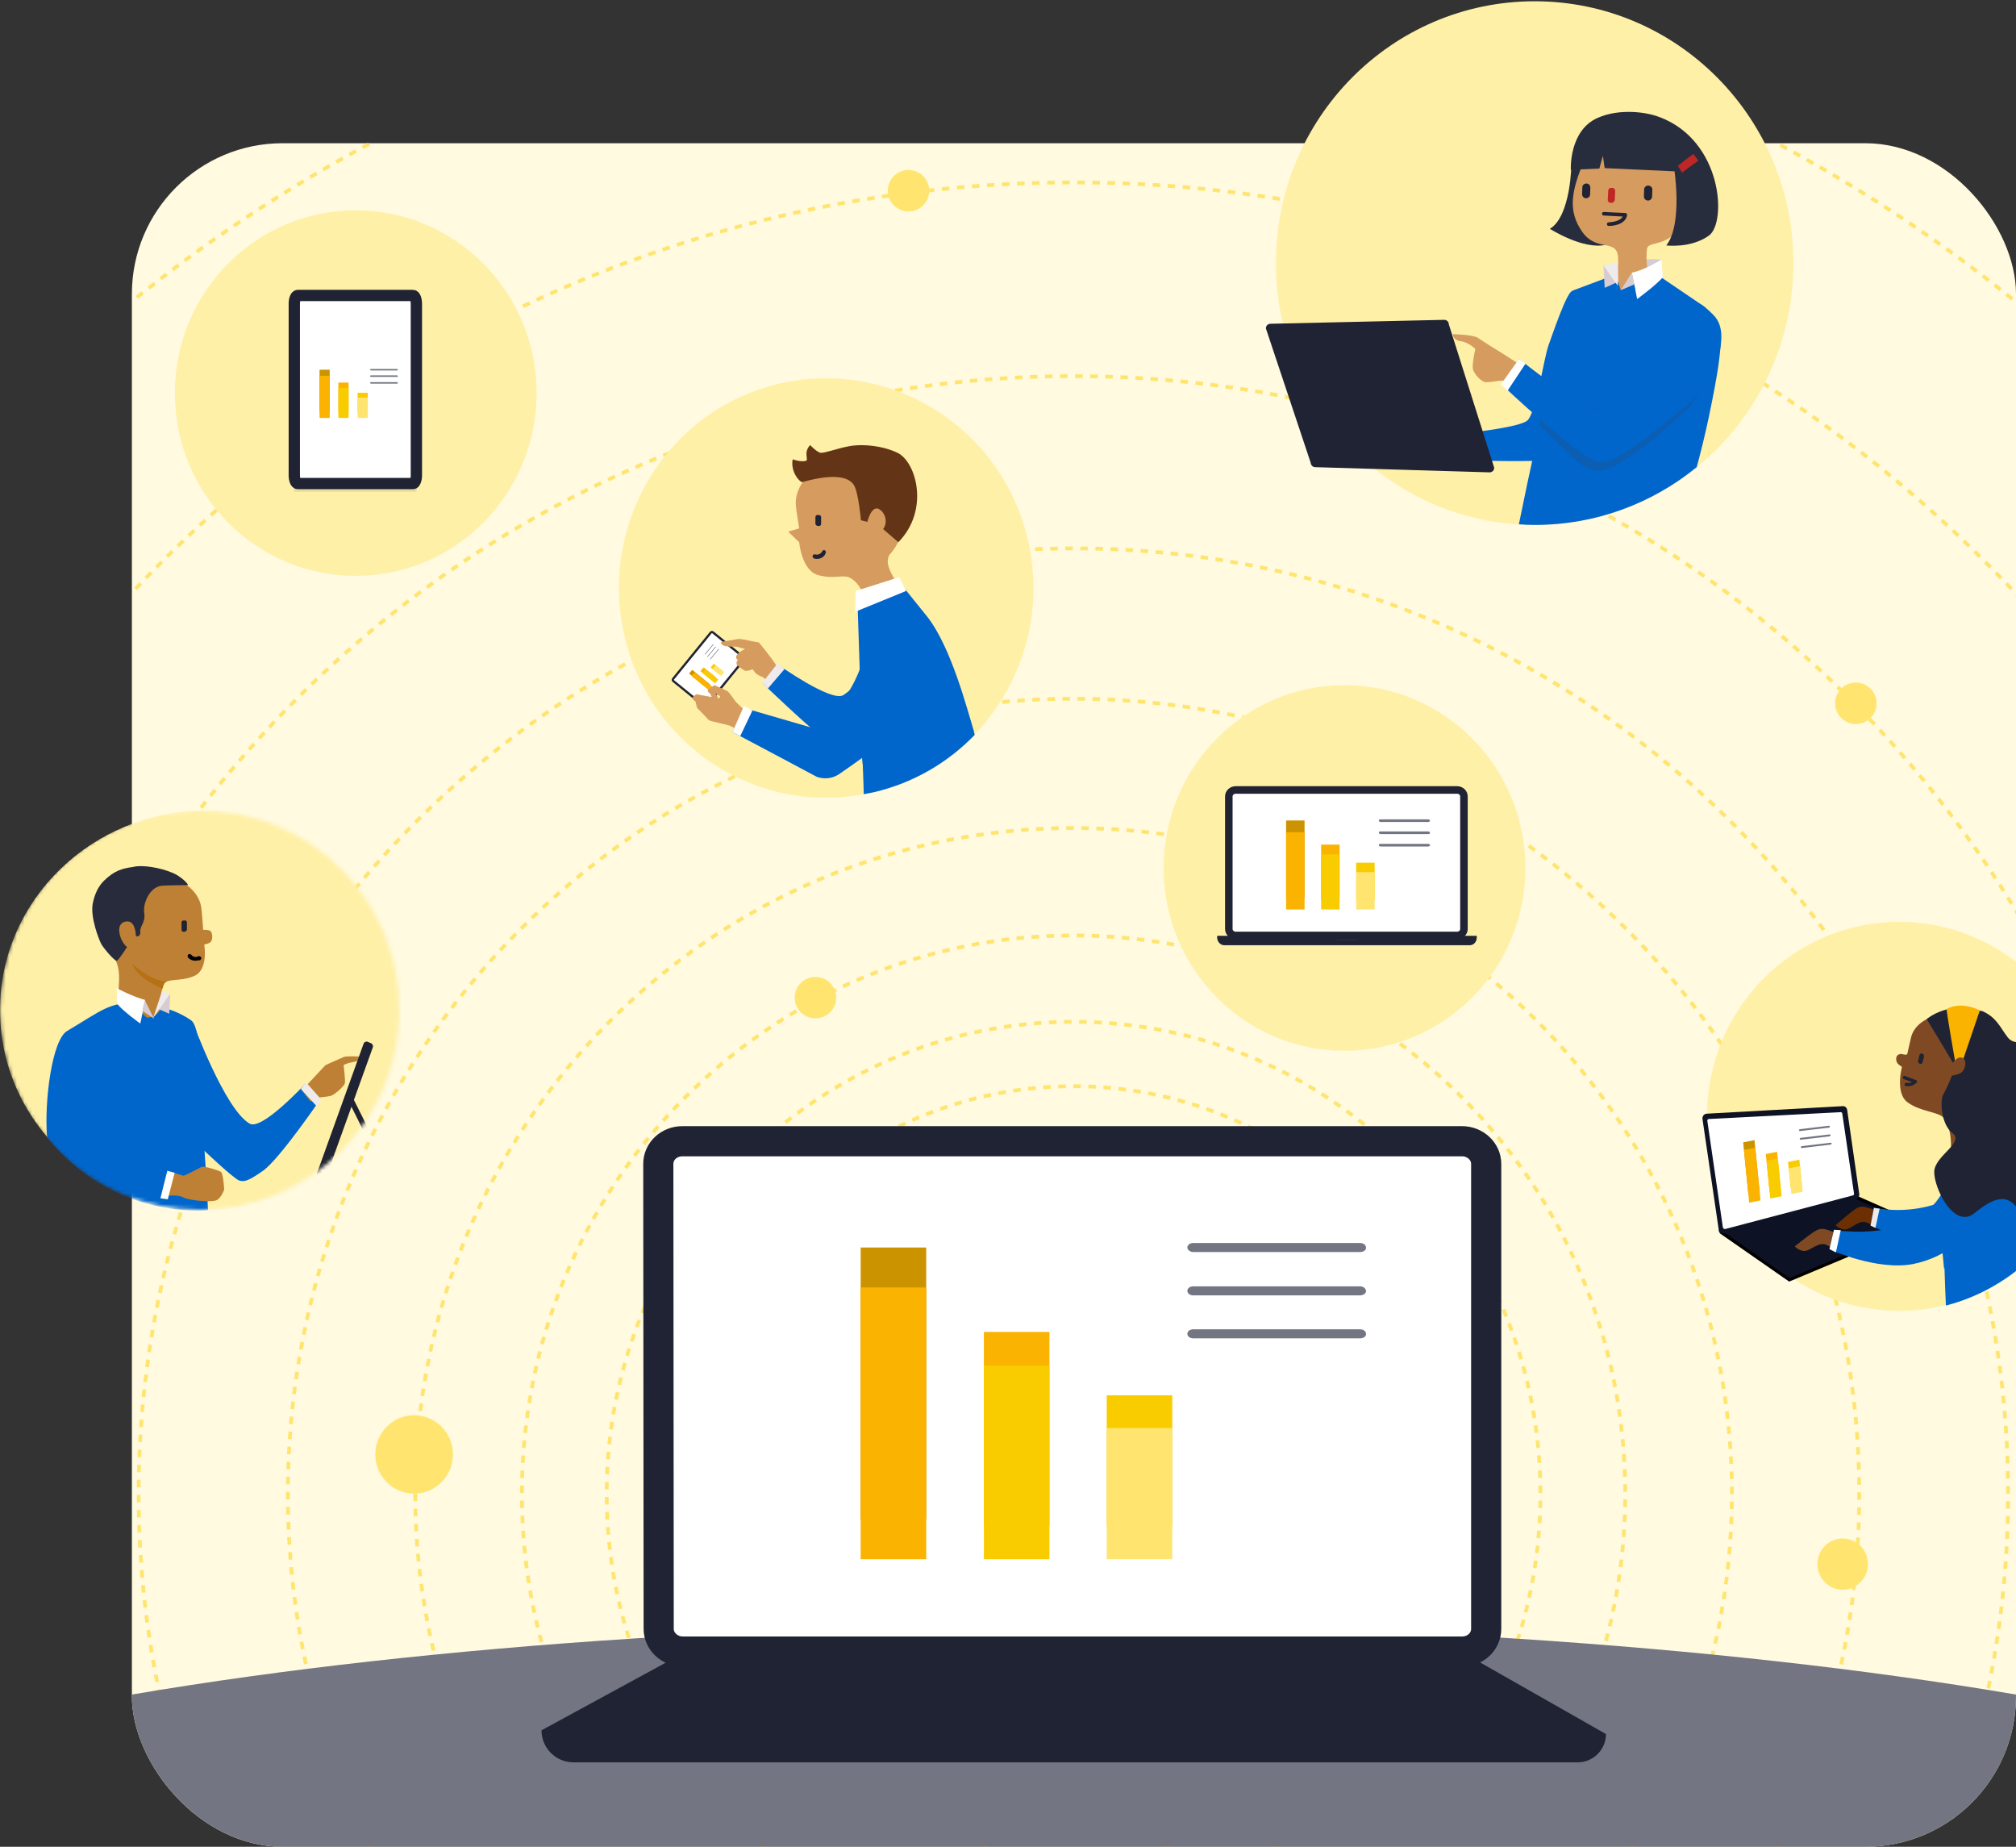 <svg width="535" height="490" viewBox="0 0 535 490" fill="none" xmlns="http://www.w3.org/2000/svg">
<rect x="0" y="0" width="535" height="490" fill="#333333" stroke="none"/>
<g clip-path="url(#clip0_389_1282)">
<path d="M14.4 29.4H555.5C564.3 29.4 571.5 36.6 571.5 45.4V475.7C571.5 484.5 564.3 491.7 555.5 491.7H14.4C5.6 491.7 -1.6 484.5 -1.6 475.7V45.4C-1.6 36.6 5.6 29.4 14.4 29.4Z" fill="#FFFAE0"/>
<path d="M284.9 544.6C365.8 544.6 431.3 478.3 431.3 396.4C431.3 314.5 365.7 248.2 284.9 248.2C204.1 248.2 138.5 314.5 138.5 396.4C138.5 478.3 204 544.6 284.9 544.6Z" stroke="#FFE570" stroke-dasharray="2 2"/>
<path d="M284.9 521.7C353.3 521.7 408.8 465.6 408.8 396.4C408.8 327.2 353.3 271.1 284.9 271.1C216.5 271.1 161 327.2 161 396.4C161 465.6 216.5 521.7 284.9 521.7Z" stroke="#FFE570" stroke-dasharray="2 2"/>
<path d="M284.9 504.6C344 504.6 391.8 456.2 391.8 396.4C391.8 336.6 343.9 288.2 284.9 288.2C225.9 288.2 178 336.6 178 396.4C178 456.2 225.8 504.6 284.9 504.6Z" stroke="#FFE570" stroke-dasharray="2 2"/>
<path d="M284.9 493.2C337.7 493.2 380.5 449.9 380.5 396.4C380.5 342.9 337.7 299.6 284.9 299.6C232.1 299.6 189.3 342.9 189.3 396.4C189.3 449.9 232 493.2 284.9 493.2Z" stroke="#FFE570" stroke-dasharray="2 2"/>
<path d="M284.9 573.1C381.4 573.1 459.6 494 459.6 396.4C459.6 298.8 381.4 219.7 284.9 219.7C188.4 219.7 110.2 298.8 110.2 396.4C110.2 494 188.4 573.1 284.9 573.1Z" stroke="#FFE570" stroke-dasharray="2 2"/>
<path d="M284.9 607.4C400.1 607.4 493.4 513 493.4 396.4C493.4 279.9 400 185.4 284.9 185.4C169.8 185.4 76.4 279.8 76.4 396.4C76.4 512.9 169.7 607.4 284.9 607.4Z" stroke="#FFE570" stroke-dasharray="2 2"/>
<path d="M284.9 647.3C421.9 647.3 532.9 535 532.9 396.4C532.9 257.8 421.9 145.5 284.9 145.5C147.9 145.5 36.8 257.8 36.8 396.4C36.8 535 147.9 647.3 284.9 647.3Z" stroke="#FFE570" stroke-dasharray="2 2"/>
<path d="M284.9 693C446.8 693 578 560.2 578 396.4C578 232.6 446.8 99.8 284.8 99.8C122.8 99.8 -8.3 232.6 -8.3 396.4C-8.3 560.2 123 693 284.9 693Z" stroke="#FFE570" stroke-dasharray="2 2"/>
<path d="M284.9 744.4C474.9 744.4 628.8 588.6 628.8 396.4C628.8 204.2 474.8 48.4 284.9 48.4C94.9 48.4 -59 204.2 -59 396.4C-59 588.6 94.9 744.4 284.9 744.4Z" stroke="#FFE570" stroke-dasharray="2 2"/>
<path d="M284.9 801.5C506 801.5 685.3 620.1 685.3 396.4C685.3 172.7 506 -8.6 284.9 -8.6C63.8 -8.6 -115.5 172.8 -115.5 396.5C-115.5 620.2 63.7 801.5 284.9 801.5Z" stroke="#FFE570" stroke-dasharray="2 2"/>
<path fill-rule="evenodd" clip-rule="evenodd" d="M272.798 143.326C279.7 173.307 261.366 203.181 231.816 210.191C202.266 217.201 172.608 198.651 165.706 168.67C158.804 138.688 177.138 108.815 206.688 101.805C236.346 94.903 265.896 113.452 272.798 143.326Z" fill="#FFF0A8"/>
<path fill-rule="evenodd" clip-rule="evenodd" d="M258.67 194.985C258.562 194.553 258.454 194.23 258.454 194.014C256.837 188.837 252.523 171.797 246.052 163.601L240.228 156.375L227.61 161.228L229.228 210.73C230.09 210.514 231.061 210.407 231.924 210.191C242.493 207.71 251.552 202.318 258.67 194.985Z" fill="#0066CC"/>
<path fill-rule="evenodd" clip-rule="evenodd" d="M211.217 134.267C211.217 134.806 212.08 140.198 212.08 140.198L209.168 141.061L212.08 143.865C212.08 143.865 212.727 151.414 217.149 152.601C221.571 153.787 223.728 152.277 225.669 153.356C229.443 155.513 229.659 160.581 229.659 160.581L239.258 156.483C239.258 156.483 235.375 151.307 235.591 148.826C235.806 146.561 236.238 147.748 238.287 143.973C240.336 140.306 243.248 133.188 234.404 124.992C225.669 116.472 210.247 124.884 211.217 134.267Z" fill="#D69B5E"/>
<path fill-rule="evenodd" clip-rule="evenodd" d="M216.825 148.287C216.61 148.287 216.394 148.287 216.07 148.179C215.747 148.071 215.639 147.856 215.639 147.532C215.747 147.209 215.963 146.993 216.286 147.101C217.688 147.424 218.12 146.346 218.227 146.238C218.335 146.022 218.659 145.807 218.874 146.022C219.09 146.13 219.306 146.454 219.09 146.777C218.982 147.316 218.227 148.287 216.825 148.287Z" fill="#1F2333"/>
<path fill-rule="evenodd" clip-rule="evenodd" d="M179.51 181.504L187.383 186.896C187.707 187.112 188.138 187.22 188.246 187.112L197.089 175.141C197.197 175.033 196.981 174.602 196.658 174.386L189.54 168.454C189.216 168.239 188.785 168.131 188.677 168.239L179.187 180.749C178.971 180.965 179.079 181.288 179.51 181.504Z" fill="#272B3C"/>
<path fill-rule="evenodd" clip-rule="evenodd" d="M186.844 187.328C187.06 187.543 187.383 187.435 187.491 187.22L197.413 175.033C197.629 174.817 197.521 174.494 197.305 174.386L189.216 167.807C189.001 167.592 188.677 167.699 188.569 167.915L178.647 180.102C178.432 180.318 178.54 180.641 178.755 180.749L186.844 187.328Z" fill="white" stroke="#1F2333" stroke-width="0.593"/>
<path fill-rule="evenodd" clip-rule="evenodd" d="M189.324 171.043L187.167 173.631C187.167 173.631 187.06 173.739 187.06 173.631V173.523L189.217 170.935C189.217 170.935 189.324 170.827 189.324 171.043Z" fill="#737682"/>
<path fill-rule="evenodd" clip-rule="evenodd" d="M189.971 171.69L187.814 174.278C187.814 174.278 187.707 174.386 187.707 174.278V174.17L189.863 171.582C189.863 171.582 189.971 171.474 189.971 171.69C190.079 171.582 190.079 171.582 189.971 171.69Z" fill="#737682"/>
<path fill-rule="evenodd" clip-rule="evenodd" d="M190.726 172.337L188.569 174.925C188.569 174.925 188.461 175.033 188.461 174.925V174.817L190.618 172.229C190.618 172.229 190.726 172.121 190.726 172.229C190.834 172.121 190.834 172.229 190.726 172.337Z" fill="#737682"/>
<path fill-rule="evenodd" clip-rule="evenodd" d="M187.599 182.582L188.462 181.612L183.716 177.729L182.854 178.7L187.599 182.582Z" fill="#CC9300"/>
<path fill-rule="evenodd" clip-rule="evenodd" d="M188.246 183.229L189.109 182.259L184.363 178.376L183.5 179.347L188.246 183.229Z" fill="#F9B300"/>
<path fill-rule="evenodd" clip-rule="evenodd" d="M189.217 180.749L190.079 179.778L186.736 177.082L185.873 178.053L189.217 180.749Z" fill="#F9B300"/>
<path fill-rule="evenodd" clip-rule="evenodd" d="M189.756 181.288L190.619 180.318L187.275 177.621L186.412 178.592L189.756 181.288Z" fill="#F9CC00"/>
<path fill-rule="evenodd" clip-rule="evenodd" d="M190.834 178.916L191.697 177.945L189.432 176.112L188.569 177.082L190.834 178.916Z" fill="#F9CC00"/>
<path fill-rule="evenodd" clip-rule="evenodd" d="M191.373 179.347L192.236 178.376L189.971 176.543L189.109 177.514L191.373 179.347Z" fill="#FFE570"/>
<path fill-rule="evenodd" clip-rule="evenodd" d="M212.943 127.904C212.404 128.119 209.707 125.315 210.355 121.864C210.355 121.864 212.296 122.619 213.806 122.296C214.776 122.08 213.051 120.139 214.992 118.09C214.992 118.09 216.825 120.031 217.796 120.139C218.767 120.247 222.433 118.952 224.698 118.521C228.904 117.55 234.62 118.413 238.179 120.139C243.248 122.619 246.699 135.453 238.395 143.865L232.787 139.012L230.198 138.473L228.473 138.041C228.473 138.041 227.826 130.708 226.639 128.766C225.453 126.717 221.786 125.423 212.943 127.904Z" fill="#633516"/>
<path fill-rule="evenodd" clip-rule="evenodd" d="M239.797 155.513C239.581 154.973 238.611 153.14 238.611 153.14L227.071 156.807L226.963 162.307L240.444 156.807L239.797 155.513Z" fill="white"/>
<path fill-rule="evenodd" clip-rule="evenodd" d="M229.983 139.443C230.091 138.257 231.385 133.62 233.542 135.237C235.699 136.855 235.483 140.306 233.218 141.277C231.061 142.248 229.983 139.443 229.983 139.443Z" fill="#D69B5E"/>
<path fill-rule="evenodd" clip-rule="evenodd" d="M229.12 204.475C229.12 204.475 237.208 198.112 241.414 189.161C241.414 189.161 233.757 196.602 228.688 200.377L229.12 204.475Z" fill="#0066CC"/>
<path fill-rule="evenodd" clip-rule="evenodd" d="M217.149 139.551H217.365C217.688 139.551 217.904 139.336 217.904 138.904V137.179C217.904 136.855 217.58 136.639 217.257 136.639H216.933C216.61 136.639 216.394 136.855 216.394 137.286V139.012C216.502 139.336 216.717 139.551 217.149 139.551Z" fill="#1F2333"/>
<path fill-rule="evenodd" clip-rule="evenodd" d="M190.511 184.955C190.295 184.631 190.079 184.308 189.863 183.877C189.756 183.553 189.648 183.229 189.648 182.906L189.216 182.69C189.001 182.69 188.893 182.798 188.893 182.798L188.354 183.014C188.246 183.014 188.138 183.122 188.246 183.229C188.354 183.661 188.461 184.092 188.677 184.524C188.893 185.063 189.324 185.71 189.863 186.033L190.511 184.955Z" fill="#D69B5E"/>
<path fill-rule="evenodd" clip-rule="evenodd" d="M191.589 170.288C191.805 170.288 195.687 169.533 196.011 169.533C196.658 169.425 201.295 170.503 201.295 170.503C201.295 170.503 198.815 172.445 198.707 172.445C198.599 172.445 195.472 171.582 195.472 171.582C195.472 171.582 193.207 171.582 192.775 171.474C192.021 171.366 191.589 171.15 191.373 170.719C191.266 170.288 191.589 170.288 191.589 170.288Z" fill="#D69B5E"/>
<path fill-rule="evenodd" clip-rule="evenodd" d="M199.354 170.611C199.354 170.611 201.188 170.288 201.403 170.503C201.619 170.719 204.639 174.386 205.933 176.435C206.364 177.082 209.815 179.994 209.815 179.994L206.364 183.121L202.482 179.67C202.482 179.67 201.08 179.239 200.433 178.484C199.57 177.406 199.031 176.651 199.031 176.651C199.031 176.651 198.599 176.327 198.384 176.219L198.599 172.229L199.354 170.611Z" fill="#D69B5E"/>
<path fill-rule="evenodd" clip-rule="evenodd" d="M197.952 172.013C197.844 172.121 196.119 172.984 195.687 173.631C195.579 173.739 195.256 174.17 195.364 174.602C195.364 174.817 195.903 175.141 195.903 175.141L199.138 172.876L197.952 172.013Z" fill="#D69B5E"/>
<path fill-rule="evenodd" clip-rule="evenodd" d="M198.707 172.229C198.707 172.229 195.687 175.141 195.579 175.357C195.472 175.68 195.364 176.111 195.579 176.435C195.795 176.759 197.413 177.837 197.629 177.945C198.168 178.161 199.462 177.729 199.786 177.514C200.001 177.298 200.109 176.974 199.678 176.759C199.246 176.543 198.491 176.651 198.491 176.651L198.276 176.435H198.599L199.246 176.543L198.707 172.229Z" fill="#D69B5E"/>
<path fill-rule="evenodd" clip-rule="evenodd" d="M197.952 175.896V176.543L198.599 176.974L199.678 176.651L199.785 176.004L197.952 175.896Z" fill="#D69B5E"/>
<path fill-rule="evenodd" clip-rule="evenodd" d="M241.954 166.189C241.954 166.189 226.855 182.906 223.62 184.523C220.276 186.033 207.011 176.758 206.688 176.435C206.256 176.004 202.374 181.288 202.374 181.288C202.374 181.288 213.158 191.641 217.904 195.416C221.463 198.22 224.051 197.034 225.453 197.357C226.855 197.573 234.189 193.906 234.189 193.906L243.032 187.759L241.954 166.189Z" fill="#0066CC"/>
<path fill-rule="evenodd" clip-rule="evenodd" d="M190.834 185.279C190.619 185.279 184.795 184.2 184.795 184.2C184.795 184.2 183.932 184.739 183.824 184.955C183.716 185.279 183.824 185.386 184.04 185.71C184.256 185.926 184.579 186.141 184.579 186.141C184.579 186.141 184.903 187.867 185.118 187.975C185.334 188.083 187.922 190.887 188.138 191.102C188.354 191.318 192.991 192.289 193.53 192.504C194.825 192.936 196.334 194.23 196.334 194.23L197.521 188.406C197.521 188.406 195.04 186.033 195.04 185.926C194.932 185.818 193.53 183.661 192.991 183.337C192.344 183.014 189.971 181.935 189.648 181.827C189.432 181.827 188.246 182.798 187.922 183.014C187.599 183.229 188.138 184.092 188.785 184.092C189.432 184.092 189.864 183.984 189.864 183.984L191.158 184.739L190.834 185.279Z" fill="#D69B5E"/>
<path fill-rule="evenodd" clip-rule="evenodd" d="M228.688 176.004C228.688 176.004 225.884 186.573 216.07 193.259L197.521 187.867L194.393 194.23C194.393 194.23 214.129 204.691 216.717 206.093C216.717 206.093 219.953 207.495 223.08 205.122C223.943 204.475 240.12 193.798 244.003 187.004L248.748 177.513C248.748 177.513 243.032 163.817 240.659 163.17C234.836 161.552 228.688 176.004 228.688 176.004Z" fill="#0066CC"/>
<path fill-rule="evenodd" clip-rule="evenodd" d="M196.442 195.308L199.678 188.514L197.413 187.328L194.393 194.23L196.442 195.308Z" fill="white"/>
<path fill-rule="evenodd" clip-rule="evenodd" d="M203.776 182.69L208.198 177.514L206.364 176.004L202.266 181.18L203.776 182.69Z" fill="#EFEBED"/>
<path fill-rule="evenodd" clip-rule="evenodd" d="M555 296.2C555 324.7 532.2 347.8 504 347.8C475.8 347.8 453 324.7 453 296.2C453 267.7 475.8 244.6 504 244.6C532.2 244.6 555 267.7 555 296.2Z" fill="#FFF0A8"/>
<path fill-rule="evenodd" clip-rule="evenodd" d="M492.4 317.6L509.4 325.1L474.8 339.6L456.7 327L492.4 317.6Z" fill="#0E1225"/>
<path fill-rule="evenodd" clip-rule="evenodd" d="M457.7 327.1L474.9 339.1L508.3 325.1L492.4 318.1L457.7 327.1ZM474.8 340C474.7 340 474.6 340 474.6 339.9L456.5 327.3C456.4 327.2 456.3 327 456.3 326.8C456.3 326.6 456.5 326.5 456.6 326.5L492.3 317.2C492.4 317.2 492.5 317.2 492.6 317.2L509.6 324.7C509.8 324.8 509.8 324.9 509.8 325.1C509.8 325.3 509.7 325.4 509.5 325.5L474.9 340H474.8Z" fill="black"/>
<path fill-rule="evenodd" clip-rule="evenodd" d="M457.3 327.3L492.4 318.2C493 318.1 493.5 317.5 493.4 316.8L490.2 294.5C490.1 293.8 489.5 293.4 488.9 293.5L452.8 295.5C452.2 295.6 451.7 296.2 451.8 296.9L456.1 326.2C456 326.9 456.6 327.4 457.3 327.3Z" fill="#0E1225"/>
<path fill-rule="evenodd" clip-rule="evenodd" d="M453.1 297.5L457.2 325.6C457.2 325.9 457.5 326.1 457.8 326.1L491.6 317.2C491.9 317.2 492.1 316.9 492 316.6L488.9 295.5C488.9 295.2 488.6 295 488.3 295.1L453.5 296.9C453.2 296.9 453 297.2 453.1 297.5Z" fill="white"/>
<path fill-rule="evenodd" clip-rule="evenodd" d="M533.5 305.4C533.2 305.2 530.1 301 530.1 301C530.1 301 526.9 314.6 517.2 319C507.6 323.3 499 321.5 497.2 320.9C495.1 320.3 494 319.6 492.2 320.9C490.4 322.2 487.1 325.1 487.1 325.1C487.1 325.1 488.5 326.4 489.9 326.2C491.3 326 493.5 323.5 495.4 324.4C498.2 325.7 503.7 327.6 511.3 328.4C518.3 329.1 529.7 329.5 537.5 310.3V309.6L533.5 305.4Z" fill="#6C2F02"/>
<path fill-rule="evenodd" clip-rule="evenodd" d="M542.3 330.4C542 328.6 541.7 326.8 541.5 325.2C539.7 313.1 540.4 314.7 536.1 306.2C533.3 300.7 526.4 299.8 526.2 300.1C523.9 299.6 520.2 300.3 517.6 305C514.9 309.9 516 337.9 516.4 346.4C526.5 343.8 535.5 338.1 542.3 330.4Z" fill="#0066CC"/>
<path fill-rule="evenodd" clip-rule="evenodd" d="M529.9 313.3C529.9 313.3 527.5 325.8 522.5 330.9C518.9 334.6 515.9 336.6 515.9 336.6L515.3 330.2L529.9 313.3Z" fill="#0066CC"/>
<path fill-rule="evenodd" clip-rule="evenodd" d="M525 310.8C524.7 310.6 520.2 308.3 520.2 308.3C520.2 308.3 516.5 321.9 506.7 325.8C496.9 329.7 488.4 327.5 486.6 326.9C484.5 326.2 483.5 325.5 481.6 326.7C479.7 327.9 476.3 330.7 476.3 330.7C476.3 330.7 477.6 332.1 479.1 331.9C480.5 331.7 482.8 329.4 484.7 330.3C487.4 331.7 492.9 333.8 500.4 334.9C507.3 335.9 520.8 333.2 529.3 314.3L529.7 313.2L525 310.8Z" fill="#7F4A23"/>
<path fill-rule="evenodd" clip-rule="evenodd" d="M513.9 319.4C513.9 319.4 506.3 322.3 497.3 320.4L496.4 325.1C496.4 325.1 504.6 329.2 507.9 329.2C511.2 329.2 523.6 322.2 523.6 322.2L518.5 318.3C518.4 318.3 513.8 319.8 513.9 319.4Z" fill="#0066CC"/>
<path fill-rule="evenodd" clip-rule="evenodd" d="M517 312.9C517 312.9 516.3 315.8 513.6 319.1C509.8 323.7 501.9 328.2 486.7 326.4L485.5 331.5C485.5 331.5 498 337.2 507.6 335.4C517.2 333.5 522.9 327.3 526.1 322.2C529.3 317 531.6 309.3 531.6 309.3L520.1 307.7L517 312.9Z" fill="#0066CC"/>
<path fill-rule="evenodd" clip-rule="evenodd" d="M506 280.3C506 280.3 507.1 275.4 507.2 275C509.7 266.9 525.7 267.2 529.4 274.3C534.5 284.1 529.6 289.3 526.8 291.7C523.8 294.2 521.2 293 520.6 294.9C520.4 295.6 524.3 302.4 524.3 302.4L517.7 305.6C517.7 305.6 518.3 299.7 515.8 296.6C514.5 295 509.8 295 506.4 292.6C502.6 290.1 504.9 282.4 504.9 282.4C504.9 282.4 505.3 281.4 506 280.3Z" fill="#7F4A23"/>
<path fill-rule="evenodd" clip-rule="evenodd" d="M509.6 282.3L509.4 282.2C509.1 282.1 509 281.8 509 281.5L509.4 279.9C509.5 279.6 509.8 279.5 510 279.5L510.2 279.6C510.5 279.7 510.6 280 510.6 280.3L510.2 281.9C510.2 282.1 509.9 282.3 509.6 282.3Z" fill="#1F2333"/>
<path fill-rule="evenodd" clip-rule="evenodd" d="M507.2 279C506.7 279.8 505.7 280 504.9 279.7C504.1 279.5 503.1 279.9 503.2 281.1C503.3 282.2 503.8 282.5 505.6 283.6" fill="#7F4A23"/>
<path fill-rule="evenodd" clip-rule="evenodd" d="M506.4 288.2C506.2 288.2 506 288.2 505.8 288.2C505.6 288.2 505.4 287.9 505.4 287.7C505.4 287.5 505.7 287.3 505.9 287.3C506.6 287.4 507.1 287.3 507.4 287.1L505.2 286.3C505 286.2 504.9 286 505 285.7C505.1 285.5 505.3 285.4 505.6 285.5L508.5 286.6C508.6 286.6 508.7 286.7 508.7 286.9C508.7 287 508.7 287.1 508.7 287.3C508.5 287.2 507.9 288.2 506.4 288.2Z" fill="#1F2333"/>
<path fill-rule="evenodd" clip-rule="evenodd" d="M518.8 283C518.7 282.5 511.3 270.4 511.3 270.4C511.3 270.4 517.2 265.2 526.2 268.4L518.8 283Z" fill="#1F2333"/>
<path fill-rule="evenodd" clip-rule="evenodd" d="M518.9 282.9C518.9 282.9 517.5 287.2 515.7 290.4C514.8 292 515.1 298.3 518.1 300.6C521.5 303.2 513.4 306.6 513.3 310.9C513.2 315.2 518.6 326.4 524.1 321.8C529.7 317.2 532.6 317.3 535 320.1C537.4 322.9 544.6 325.8 549.6 322.5C554.6 319.2 556.9 308.7 550.4 303.6C543.9 298.5 544.7 295.7 545.8 293.5C546.9 291.3 549.8 283.3 543.8 279.2C537.8 275.1 534.8 278 532.7 275.1C530.6 272.3 529.8 269.9 525.9 268.2" fill="#1F2333"/>
<path fill-rule="evenodd" clip-rule="evenodd" d="M516.6 267.7C516.4 267.8 519.1 283.1 519.1 283.1C519.1 283.1 520.6 282.5 520.6 282.2C520.7 281.9 525.4 268.1 525.4 268.1C525.4 268.1 520.7 265.5 516.6 267.7Z" fill="#F9B300"/>
<path fill-rule="evenodd" clip-rule="evenodd" d="M517.7 282.8C517.8 282.6 519.7 279.4 521.2 281C521.9 281.7 521.6 283.9 520.3 284.7C519 285.4 517.7 285.4 517.7 285.4V282.8Z" fill="#7F4A23"/>
<path fill-rule="evenodd" clip-rule="evenodd" d="M488.5 326.4L487.2 332.3L485.5 331.4L486.7 326.3L488.5 326.4Z" fill="white"/>
<path fill-rule="evenodd" clip-rule="evenodd" d="M498.8 320.7L497.7 325.8L496.4 325.2L497.3 320.5L498.8 320.7Z" fill="#EFEBED"/>
<path d="M285 592.1C501.385 592.1 676.8 556.059 676.8 511.6C676.8 467.141 501.385 431.1 285 431.1C68.615 431.1 -106.8 467.141 -106.8 511.6C-106.8 556.059 68.615 592.1 285 592.1Z" fill="#737682"/>
<path fill-rule="evenodd" clip-rule="evenodd" d="M373.5 325.5C373.1 325.5 372.7 325.4 372.3 325.2C371 324.6 370.4 323 371 321.8C371.8 320.2 372.7 318.6 373.7 317.1C374.5 316 376.1 315.6 377.4 316.3C378.6 317.1 379 318.6 378.2 319.9C377.3 321.3 376.5 322.7 375.8 324.1C375.5 324.8 374.5 325.5 373.5 325.5Z" fill="#F9CC00"/>
<path fill-rule="evenodd" clip-rule="evenodd" d="M388.6 439.8H180.5C176.9 439.8 174.1 437 174.1 433.7V306.9C174.1 303.5 177 300.8 180.5 300.8H388.5C392.1 300.8 394.9 303.6 394.9 306.9V433.7C394.9 437 392 439.8 388.6 439.8Z" fill="#424657"/>
<path fill-rule="evenodd" clip-rule="evenodd" d="M385.7 431.3H183.4C182.2 431.3 181.3 430.4 181.3 429.3V311.6C181.3 310.5 182.2 309.6 183.4 309.6H385.7C386.9 309.6 387.8 310.5 387.8 311.6V429.2C387.8 430.4 386.9 431.3 385.7 431.3Z" fill="#F9CC00"/>
<path fill-rule="evenodd" clip-rule="evenodd" d="M297.3 438.3V439.1C297.3 441.1 294.4 442.9 290.7 442.9H279.4C275.8 442.9 272.8 441.3 272.8 439.1V438.3H297.3Z" fill="#292D3D"/>
<path fill-rule="evenodd" clip-rule="evenodd" d="M174.8 432.2C174.8 435.5 177.7 438.2 181.2 438.2H388C391.6 438.2 394.4 435.5 394.4 432.2V308.8C394.4 305.5 391.5 302.8 388 302.8H181.1C177.5 302.8 174.7 305.5 174.7 308.8L174.8 432.2Z" fill="white" stroke="#1F2333" stroke-width="8"/>
<path fill-rule="evenodd" clip-rule="evenodd" d="M360.9 332.2H316.7C315.8 332.2 315.1 331.6 315.1 331C315.1 330.3 315.8 329.8 316.7 329.8H360.9C361.8 329.8 362.5 330.3 362.5 331C362.6 331.7 361.8 332.2 360.9 332.2Z" fill="#737682"/>
<path fill-rule="evenodd" clip-rule="evenodd" d="M360.9 343.7H316.7C315.8 343.7 315.1 343.2 315.1 342.5C315.1 341.8 315.8 341.3 316.7 341.3H360.9C361.8 341.3 362.5 341.9 362.5 342.5C362.6 343.1 361.8 343.7 360.9 343.7Z" fill="#737682"/>
<path fill-rule="evenodd" clip-rule="evenodd" d="M360.9 355.1H316.7C315.8 355.1 315.1 354.6 315.1 353.9C315.1 353.2 315.8 352.7 316.7 352.7H360.9C361.8 352.7 362.5 353.2 362.5 353.9C362.6 354.6 361.8 355.1 360.9 355.1Z" fill="#737682"/>
<path fill-rule="evenodd" clip-rule="evenodd" d="M228.4 403.1H245.8V331H228.4V403.1Z" fill="#CC9300"/>
<path fill-rule="evenodd" clip-rule="evenodd" d="M228.4 413.7H245.8V341.6H228.4V413.7Z" fill="#F9B300"/>
<path fill-rule="evenodd" clip-rule="evenodd" d="M261.1 404.8H278.5V353.4H261.1V404.8Z" fill="#F9B300"/>
<path fill-rule="evenodd" clip-rule="evenodd" d="M261.1 413.7H278.5V362.3H261.1V413.7Z" fill="#F9CC00"/>
<path fill-rule="evenodd" clip-rule="evenodd" d="M293.7 405H311.1V370.2H293.7V405Z" fill="#F9CC00"/>
<path fill-rule="evenodd" clip-rule="evenodd" d="M293.7 413.7H311.1V378.9H293.7V413.7Z" fill="#FFE570"/>
<path d="M177.5 440.7H392.1L426.2 460.1C426.2 464.2 422.8 467.6 418.7 467.6H152.2C147.5 467.6 143.7 463.8 143.7 459.1L177.5 440.7Z" fill="#1F2333"/>
<path d="M216.4 270.2C219.438 270.2 221.9 267.738 221.9 264.7C221.9 261.662 219.438 259.2 216.4 259.2C213.362 259.2 210.9 261.662 210.9 264.7C210.9 267.738 213.362 270.2 216.4 270.2Z" fill="#FFE570"/>
<path d="M492.5 192.1C495.538 192.1 498 189.637 498 186.6C498 183.562 495.538 181.1 492.5 181.1C489.462 181.1 487 183.562 487 186.6C487 189.637 489.462 192.1 492.5 192.1Z" fill="#FFE570"/>
<path d="M241.1 56.1C244.138 56.1 246.6 53.637 246.6 50.6C246.6 47.562 244.138 45.1 241.1 45.1C238.062 45.1 235.6 47.562 235.6 50.6C235.6 53.637 238.062 56.1 241.1 56.1Z" fill="#FFE570"/>
<path d="M489 421.8C492.7 421.8 495.7 418.755 495.7 415C495.7 411.244 492.7 408.2 489 408.2C485.3 408.2 482.3 411.244 482.3 415C482.3 418.755 485.3 421.8 489 421.8Z" fill="#FFE570"/>
<path d="M109.9 396.3C115.589 396.3 120.2 391.644 120.2 385.9C120.2 380.156 115.589 375.5 109.9 375.5C104.211 375.5 99.6 380.156 99.6 385.9C99.6 391.644 104.211 396.3 109.9 396.3Z" fill="#FFE570"/>
<path d="M94.4 152.8C120.91 152.8 142.4 131.086 142.4 104.3C142.4 77.514 120.91 55.8 94.4 55.8C67.89 55.8 46.4 77.514 46.4 104.3C46.4 131.086 67.89 152.8 94.4 152.8Z" fill="#FFF0A8"/>
<path d="M356.8 278.8C383.31 278.8 404.8 257.086 404.8 230.3C404.8 203.514 383.31 181.8 356.8 181.8C330.29 181.8 308.8 203.514 308.8 230.3C308.8 257.086 330.29 278.8 356.8 278.8Z" fill="#FFF0A8"/>
<path fill-rule="evenodd" clip-rule="evenodd" d="M78.3 130.5C78.1 130.5 78 130.2 78 129.8V79C78 78.6 78.1 78.3 78.3 78.3H110.3C110.5 78.3 110.6 78.6 110.6 79V129.8C110.6 130.2 110.5 130.5 110.3 130.5H78.3Z" fill="#1F2333" fill-opacity="0.1"/>
<path fill-rule="evenodd" clip-rule="evenodd" d="M78.1 126.1C78.1 127.3 78.5 128.3 79 128.3H109.6C110.1 128.3 110.5 127.3 110.5 126.1V80.6C110.5 79.4 110.1 78.4 109.6 78.4H79C78.5 78.4 78.1 79.4 78.1 80.6V126.1Z" fill="white" stroke="#1F2333" stroke-width="3"/>
<path fill-rule="evenodd" clip-rule="evenodd" d="M105.3 98.3H98.5C98.4 98.3 98.2 98.2 98.2 98.1C98.2 98 98.3 97.9 98.5 97.9H105.3C105.4 97.9 105.6 98 105.6 98.1C105.6 98.2 105.5 98.3 105.3 98.3Z" fill="#737682"/>
<path fill-rule="evenodd" clip-rule="evenodd" d="M105.3 100H98.5C98.4 100 98.2 99.9 98.2 99.8C98.2 99.7 98.3 99.6 98.5 99.6H105.3C105.4 99.6 105.6 99.7 105.6 99.8C105.6 100 105.5 100 105.3 100Z" fill="#737682"/>
<path fill-rule="evenodd" clip-rule="evenodd" d="M105.3 101.8H98.5C98.4 101.8 98.2 101.7 98.2 101.6C98.2 101.5 98.3 101.4 98.5 101.4H105.3C105.4 101.4 105.6 101.5 105.6 101.6C105.6 101.7 105.5 101.8 105.3 101.8Z" fill="#737682"/>
<path fill-rule="evenodd" clip-rule="evenodd" d="M84.8 109.3H87.5V98.1H84.8V109.3Z" fill="#CC9300"/>
<path fill-rule="evenodd" clip-rule="evenodd" d="M84.8 110.9H87.5V99.7H84.8V110.9Z" fill="#F9B300"/>
<path fill-rule="evenodd" clip-rule="evenodd" d="M89.8 109.5H92.5V101.5H89.8V109.5Z" fill="#F9B300"/>
<path fill-rule="evenodd" clip-rule="evenodd" d="M89.8 110.9H92.5V102.9H89.8V110.9Z" fill="#F9CC00"/>
<path fill-rule="evenodd" clip-rule="evenodd" d="M94.9 109.6H97.6V104.2H94.9V109.6Z" fill="#F9CC00"/>
<path fill-rule="evenodd" clip-rule="evenodd" d="M94.9 110.9H97.6V105.5H94.9V110.9Z" fill="#FFE570"/>
<path fill-rule="evenodd" clip-rule="evenodd" d="M382.6 216.1C382.5 216.1 382.4 216.1 382.3 216C381.9 215.8 381.8 215.4 381.9 215C382.1 214.5 382.4 214.1 382.7 213.7C382.9 213.4 383.4 213.3 383.8 213.5C384.1 213.7 384.3 214.2 384 214.5C383.7 214.9 383.5 215.3 383.3 215.7C383.2 215.9 382.9 216.1 382.6 216.1Z" fill="#F9CC00"/>
<path fill-rule="evenodd" clip-rule="evenodd" d="M386.9 248.7H327.7C326.7 248.7 325.9 247.9 325.9 247V210.9C325.9 209.9 326.7 209.2 327.7 209.2H386.8C387.8 209.2 388.6 210 388.6 210.9V247C388.7 247.9 387.9 248.7 386.9 248.7Z" fill="#424657"/>
<path fill-rule="evenodd" clip-rule="evenodd" d="M386.1 246.3H328.6C328.3 246.3 328 246 328 245.7V212.2C328 211.9 328.3 211.6 328.6 211.6H386.1C386.4 211.6 386.7 211.9 386.7 212.2V245.7C386.7 246 386.4 246.3 386.1 246.3Z" fill="#F9CC00"/>
<path fill-rule="evenodd" clip-rule="evenodd" d="M391.9 248.3V248.7C391.9 249.9 391.1 250.8 390 250.8H324.9C323.9 250.8 323 249.9 323 248.7V248.3H391.9Z" fill="#1F2333"/>
<path fill-rule="evenodd" clip-rule="evenodd" d="M360.9 248.3V248.5C360.9 249.1 360.1 249.6 359 249.6H355.8C354.8 249.6 353.9 249.1 353.9 248.5V248.3H360.9Z" fill="#292D3D"/>
<path fill-rule="evenodd" clip-rule="evenodd" d="M326.4 249.9C326.1 249.9 325.9 249.7 325.9 249.4V210.1C325.9 209.8 326.1 209.6 326.4 209.6H387.9C388.2 209.6 388.4 209.8 388.4 210.1V249.4C388.4 249.7 388.2 249.9 387.9 249.9H326.4V249.9Z" fill="#1F2333" fill-opacity="0.1"/>
<path fill-rule="evenodd" clip-rule="evenodd" d="M326.1 246.5C326.1 247.4 326.9 248.2 327.9 248.2H386.7C387.7 248.2 388.5 247.4 388.5 246.5V211.3C388.5 210.4 387.7 209.6 386.7 209.6H327.9C326.9 209.6 326.1 210.4 326.1 211.3V246.5Z" fill="white" stroke="#1F2333" stroke-width="2"/>
<path fill-rule="evenodd" clip-rule="evenodd" d="M379 218.1H366.4C366.1 218.1 365.9 217.9 365.9 217.7C365.9 217.5 366.1 217.4 366.4 217.4H379C379.3 217.4 379.5 217.6 379.5 217.7C379.5 217.9 379.3 218.1 379 218.1Z" fill="#737682"/>
<path fill-rule="evenodd" clip-rule="evenodd" d="M379 221.3H366.4C366.1 221.3 365.9 221.1 365.9 220.9C365.9 220.7 366.1 220.6 366.4 220.6H379C379.3 220.6 379.5 220.8 379.5 220.9C379.5 221.2 379.3 221.3 379 221.3Z" fill="#737682"/>
<path fill-rule="evenodd" clip-rule="evenodd" d="M379 224.6H366.4C366.1 224.6 365.9 224.4 365.9 224.2C365.9 224 366.1 223.9 366.4 223.9H379C379.3 223.9 379.5 224.1 379.5 224.2C379.5 224.4 379.3 224.6 379 224.6Z" fill="#737682"/>
<path fill-rule="evenodd" clip-rule="evenodd" d="M341.3 238.3H346.2V217.7H341.3V238.3Z" fill="#CC9300"/>
<path fill-rule="evenodd" clip-rule="evenodd" d="M341.3 241.3H346.2V220.8H341.3V241.3Z" fill="#F9B300"/>
<path fill-rule="evenodd" clip-rule="evenodd" d="M350.6 238.7H355.5V224.1H350.6V238.7Z" fill="#F9B300"/>
<path fill-rule="evenodd" clip-rule="evenodd" d="M350.6 241.3H355.5V226.7H350.6V241.3Z" fill="#F9CC00"/>
<path fill-rule="evenodd" clip-rule="evenodd" d="M359.9 238.8H364.8V228.9H359.9V238.8Z" fill="#F9CC00"/>
<path fill-rule="evenodd" clip-rule="evenodd" d="M359.9 241.3H364.8V231.4H359.9V241.3Z" fill="#FFE570"/>
<path fill-rule="evenodd" clip-rule="evenodd" d="M485.3 299.2L477.7 300.1C477.5 300.1 477.4 300 477.4 299.9C477.4 299.8 477.5 299.6 477.7 299.6L485.3 298.7C485.5 298.7 485.6 298.8 485.6 298.9C485.6 299.1 485.5 299.2 485.3 299.2Z" fill="#737682"/>
<path fill-rule="evenodd" clip-rule="evenodd" d="M485.5 301.5L477.9 302.4C477.7 302.4 477.6 302.3 477.6 302.2C477.6 302.1 477.7 301.9 477.9 301.9L485.5 301C485.7 301 485.8 301.1 485.8 301.2C485.8 301.3 485.7 301.4 485.5 301.5Z" fill="#737682"/>
<path fill-rule="evenodd" clip-rule="evenodd" d="M485.8 303.7L478.2 304.6C478 304.6 477.9 304.5 477.9 304.4C477.9 304.3 478 304.1 478.2 304.1L485.8 303.2C486 303.2 486.1 303.3 486.1 303.4C486 303.5 485.9 303.7 485.8 303.7Z" fill="#737682"/>
<path fill-rule="evenodd" clip-rule="evenodd" d="M464 317.1L467 316.5L465.6 302.5L462.6 303.1L464 317.1Z" fill="#CC9300"/>
<path fill-rule="evenodd" clip-rule="evenodd" d="M464.2 319.1L467.2 318.5L465.8 304.5L462.8 305.1L464.2 319.1Z" fill="#F9B300"/>
<path fill-rule="evenodd" clip-rule="evenodd" d="M469.6 316.2L472.6 315.6L471.6 305.6L468.6 306.2L469.6 316.2Z" fill="#F9B300"/>
<path fill-rule="evenodd" clip-rule="evenodd" d="M469.8 318L472.8 317.4L471.8 307.4L468.8 308L469.8 318Z" fill="#F9CC00"/>
<path fill-rule="evenodd" clip-rule="evenodd" d="M475.2 315.1L478.2 314.5L477.5 307.7L474.5 308.3L475.2 315.1Z" fill="#F9CC00"/>
<path fill-rule="evenodd" clip-rule="evenodd" d="M475.4 316.8L478.4 316.2L477.7 309.4L474.7 310L475.4 316.8Z" fill="#FFE570"/>
</g>
<path fill-rule="evenodd" clip-rule="evenodd" d="M475.932 69.807C475.932 108.181 445.196 139.277 407.267 139.277C369.338 139.277 338.602 108.181 338.602 69.807C338.602 31.433 369.338 0.337 407.267 0.337C445.196 0.337 475.932 31.433 475.932 69.807Z" fill="#FFF0A8"/>
<path fill-rule="evenodd" clip-rule="evenodd" d="M440.891 68.87C440.891 68.87 436.259 68.319 429.883 69.752L431.518 72.288L434.352 72.178L438.657 71.075L440.51 70.083L440.891 68.87Z" fill="#D6CCD1"/>
<path fill-rule="evenodd" clip-rule="evenodd" d="M417.022 43.453C417.022 43.453 416.913 57.347 411.3 60.71C411.3 60.71 420.073 66.334 426.122 64.955L422.035 42.791L417.022 43.453Z" fill="#282D3E"/>
<path fill-rule="evenodd" clip-rule="evenodd" d="M425.633 77.085C427.376 75.045 429.774 73.005 429.393 68.153C429.011 63.301 423.671 66.885 419.911 61.537C416.15 56.189 416.75 51.006 420.565 42.24C424.379 33.473 430.047 30.882 433.371 31.378C436.75 31.874 443.834 33.363 445.96 43.343C448.085 53.322 448.139 58.008 446.123 60.434C441.709 65.672 437.349 63.963 437.077 66.003C436.804 68.043 436.804 73.281 438.766 74.825C440.728 76.368 442.526 77.03 442.526 77.03L425.633 77.085Z" fill="#D69B5E"/>
<path fill-rule="evenodd" clip-rule="evenodd" d="M437.349 53.212C436.695 53.212 436.205 52.66 436.259 52.054L436.314 50.289C436.314 49.683 436.858 49.187 437.403 49.242H437.458C438.057 49.242 438.548 49.793 438.493 50.344L438.439 52.109C438.439 52.715 437.948 53.212 437.349 53.212Z" fill="#1F2333"/>
<path fill-rule="evenodd" clip-rule="evenodd" d="M420.891 52.605C420.292 52.605 419.856 52.109 419.856 51.502L419.91 49.738C419.91 49.132 420.401 48.69 421 48.69C421.6 48.69 422.036 49.187 422.036 49.793L421.981 51.557C421.981 52.164 421.491 52.605 420.891 52.605Z" fill="#1F2333"/>
<path fill-rule="evenodd" clip-rule="evenodd" d="M427.648 53.818H427.43C426.995 53.818 426.613 53.432 426.668 52.936L426.777 50.62C426.777 50.179 427.158 49.793 427.648 49.848H427.866C428.302 49.848 428.684 50.234 428.629 50.73L428.52 53.046C428.466 53.487 428.084 53.873 427.648 53.818Z" fill="#BF2727"/>
<path fill-rule="evenodd" clip-rule="evenodd" d="M427.921 59.883C431.681 59.387 431.79 57.126 431.79 57.016C431.79 56.74 431.572 56.52 431.354 56.52L425.632 56.244C425.36 56.244 425.142 56.409 425.142 56.685C425.142 56.961 425.305 57.181 425.578 57.181L430.646 57.457C430.319 58.008 429.447 58.835 426.885 59.001C426.613 59.001 426.395 59.221 426.45 59.497C426.45 59.773 426.667 59.993 426.94 59.938C427.321 59.938 427.648 59.938 427.921 59.883Z" fill="#1F2333"/>
<path fill-rule="evenodd" clip-rule="evenodd" d="M443.943 45.438L425.85 44.611L425.36 41.358L424.433 44.721L416.858 45.052C416.858 45.052 416.313 34.631 423.997 31.268C429.992 28.621 437.349 29.834 440.292 31.047C443.234 32.26 447.758 39.814 448.629 45.713L443.943 45.438Z" fill="#282D3E"/>
<path fill-rule="evenodd" clip-rule="evenodd" d="M444.216 44.225C444.216 44.225 446.722 59.332 442.199 65.121C442.199 65.121 448.684 65.948 453.48 62.529C458.33 59.111 457.131 37.278 440.346 31.047" fill="#282D3E"/>
<path fill-rule="evenodd" clip-rule="evenodd" d="M417.24 77.25C417.24 77.25 423.017 80.393 421.872 91.861C420.782 102.502 416.586 118.326 414.297 121.744C413.752 122.571 382.744 122.847 376.259 120.476L375.769 116.176C375.769 116.176 403.071 114.191 405.469 111.434C407.812 108.677 409.611 95.335 410.973 91.53C411.954 88.829 415.878 77.195 417.24 77.25Z" fill="#0066CC"/>
<path fill-rule="evenodd" clip-rule="evenodd" d="M456.586 92.082C456.913 88.719 454.515 83.04 451.518 80.834L438.929 72.288L430.101 77.03L428.848 72.784L417.24 77.14C417.24 77.14 414.243 86.348 412.717 94.839C410.864 105.094 410.646 104.598 408.575 113.529C406.395 122.792 403.943 134.867 403.071 139.112C404.488 139.222 405.85 139.278 407.267 139.278C423.562 139.278 438.493 133.543 450.265 123.95C451.409 119.76 452.553 115.073 453.48 110.662C455.987 98.643 456.259 95.445 456.586 92.082Z" fill="#0066CC"/>
<path fill-rule="evenodd" clip-rule="evenodd" d="M429.338 69.697L425.523 70.469L425.85 76.368L429.502 74.769L429.338 69.697Z" fill="#D6CCD1"/>
<path fill-rule="evenodd" clip-rule="evenodd" d="M440.891 68.87C440.891 68.87 436.477 71.682 433.044 72.343L434.461 79.346C434.461 79.346 439.529 75.651 441.273 73.556L440.891 68.87Z" fill="white"/>
<path fill-rule="evenodd" clip-rule="evenodd" d="M433.044 72.344L430.101 77.03L433.698 75.486L433.044 72.344Z" fill="#D6CCD1"/>
<path fill-rule="evenodd" clip-rule="evenodd" d="M429.338 75.872V69.642L425.523 70.414L429.338 75.872Z" fill="#EFEBED"/>
<path fill-rule="evenodd" clip-rule="evenodd" d="M448.412 107.851C448.412 107.851 432.499 123.509 425.196 124.832C421.218 125.549 416.695 120.752 416.695 120.752L408.521 112.868L408.739 111.324L452.336 102.447C452.336 102.447 449.883 105.811 448.412 107.851Z" fill="#3A3D4C" fill-opacity="0.2"/>
<path fill-rule="evenodd" clip-rule="evenodd" d="M399.093 94.011C399.093 94.011 393.534 90.593 392.226 89.656C390.919 88.774 385.523 88.663 385.523 88.663C385.523 88.663 385.523 90.262 387.649 90.538C389.774 90.814 391.518 92.578 391.518 92.578C391.518 92.578 390.592 96.713 390.864 97.926C391.191 99.139 392.553 100.738 393.807 101.289C395.06 101.841 398.929 100.352 400.401 101.289C401.872 102.172 402.853 96.437 402.853 96.437L399.093 94.011Z" fill="#D69B5E"/>
<path fill-rule="evenodd" clip-rule="evenodd" d="M403.18 95.28C403.18 95.28 421.763 110.221 424.215 108.347C426.668 106.472 441.927 85.521 443.289 83.701C443.507 83.371 444.76 82.323 445.469 81.882L446.559 81.275C450.809 79.952 450.918 79.897 454.624 83.481C458.003 86.789 456.695 92.027 455.714 96.052C454.243 102.282 446.722 108.292 446.722 108.292C444.052 110.221 429.011 123.729 424.161 122.572C418.82 121.303 398.493 102.006 398.493 102.006L403.18 95.28Z" fill="#0066CC"/>
<path fill-rule="evenodd" clip-rule="evenodd" d="M404.869 96.438L400.074 103.66L398.275 102.006L403.126 95.225L404.869 96.438Z" fill="white"/>
<path fill-rule="evenodd" clip-rule="evenodd" d="M434.025 77.195L429.883 78.739L427.54 75.651L428.739 75.1L430.101 77.03L433.698 75.541L434.025 77.195Z" fill="#0066CC"/>
<path fill-rule="evenodd" clip-rule="evenodd" d="M349.011 123.95L395.333 125.328C395.987 125.328 396.532 124.777 396.532 124.115L384.488 86.072C384.488 85.41 383.943 84.859 383.289 84.859L337.131 85.906C336.477 85.906 335.932 86.458 335.932 87.119L347.812 122.737C347.867 123.398 348.357 123.95 349.011 123.95Z" fill="#1F2333"/>
<path fill-rule="evenodd" clip-rule="evenodd" d="M449.393 40.861C449.284 40.861 445.251 43.949 445.305 44.059C445.36 44.169 446.504 45.989 446.45 45.824C446.395 45.658 450.7 42.626 450.7 42.626L449.393 40.861Z" fill="#BF2727"/>
<mask id="mask0_389_1282" style="mask-type:alpha" maskUnits="userSpaceOnUse" x="0" y="215" width="106" height="106">
<path fill-rule="evenodd" clip-rule="evenodd" d="M0 268C0 297.342 23.763 321 53 321C82.237 321 106 297.209 106 268C106 238.658 82.237 215 53 215C23.763 215 0 238.658 0 268Z" fill="#FFF0A8"/>
</mask>
<g mask="url(#mask0_389_1282)">
<path fill-rule="evenodd" clip-rule="evenodd" d="M0 268C0 297.342 24.66 321 55 321C85.34 321 110 297.209 110 268C110 238.658 85.34 215 55 215C24.66 215 0 238.658 0 268Z" fill="#FFF0A8"/>
<path fill-rule="evenodd" clip-rule="evenodd" d="M51.168 271.188C51.168 271.188 59.632 294.369 66.274 298.145C69.53 299.968 80.729 287.857 81.12 287.467C81.25 287.206 85.027 291.634 85.027 291.634C85.027 291.634 74.218 307.521 69.79 310.647C66.013 313.251 64.972 313.642 63.539 313.251C62.107 312.861 53.512 304.656 53.512 304.656L47.131 294.889L51.168 271.188Z" fill="#0066CC"/>
<path fill-rule="evenodd" clip-rule="evenodd" d="M50.647 270.667C44.657 266.5 36.973 266.239 36.973 266.239C29.29 265.588 27.076 268.063 17.83 273.532C13.793 275.876 11.709 292.285 12.491 301.791C21.997 313.642 36.452 321.195 52.6 321.195C53.512 321.195 54.423 321.195 55.205 321.065C54.944 316.507 54.684 310.907 54.293 305.568C53.382 293.326 54.033 272.881 50.647 270.667Z" fill="#0066CC"/>
<path fill-rule="evenodd" clip-rule="evenodd" d="M80.99 288.378C80.99 288.378 85.938 283.038 86.329 282.648C86.719 282.387 90.757 280.694 91.277 280.434C91.798 280.173 95.184 280.304 95.184 280.304C95.184 280.304 95.445 281.215 94.533 281.606C93.621 281.866 92.059 281.996 91.147 282.648" fill="#BE8035"/>
<path fill-rule="evenodd" clip-rule="evenodd" d="M91.147 282.258C91.147 282.258 91.668 286.425 91.538 287.336C91.408 288.248 88.543 290.592 87.892 290.722C87.241 290.983 84.115 291.243 84.115 291.243L82.422 292.285L80.078 289.29L85.938 284.081L91.147 282.258Z" fill="#BE8035"/>
<path fill-rule="evenodd" clip-rule="evenodd" d="M83.985 293.457L79.818 288.899L81.25 287.206L85.287 291.764L83.985 293.457Z" fill="#EFEBED"/>
<path fill-rule="evenodd" clip-rule="evenodd" d="M54.163 250.352C54.163 250.352 55.465 257.254 51.559 258.947C47.652 260.64 44.005 259.337 43.354 261.421C41.401 267.411 43.875 267.411 43.875 267.411L31.373 266.109C31.373 266.109 31.373 265.849 31.504 262.072C31.634 259.468 32.025 256.082 29.55 252.956C27.206 249.961 22.518 244.882 29.68 236.417C36.583 228.213 51.949 232.12 53.382 240.585C53.512 240.975 53.903 246.445 53.903 246.445" fill="#BE8035"/>
<path fill-rule="evenodd" clip-rule="evenodd" d="M51.819 254.909C50.907 254.909 50.126 254.388 49.865 253.998C49.735 253.737 49.735 253.477 49.996 253.216C50.256 253.086 50.517 253.086 50.777 253.347C50.907 253.477 51.558 254.258 52.6 253.737C52.861 253.607 53.121 253.737 53.382 253.998C53.512 254.258 53.382 254.519 53.121 254.779C52.6 254.779 52.209 254.909 51.819 254.909Z" fill="black"/>
<path fill-rule="evenodd" clip-rule="evenodd" d="M48.954 247.226H48.693C48.303 247.226 48.172 246.966 48.172 246.575V244.752C48.172 244.361 48.433 244.231 48.824 244.231H49.084C49.475 244.231 49.605 244.492 49.605 244.882V246.706C49.475 246.966 49.214 247.226 48.954 247.226Z" fill="#1F2333"/>
<path fill-rule="evenodd" clip-rule="evenodd" d="M45.828 231.599C48.042 232.511 50.386 234.855 49.735 234.855C48.694 234.855 45.959 234.855 43.094 234.985C39.578 235.245 37.885 239.934 38.275 242.147C38.666 244.882 37.103 245.664 37.233 247.096C37.364 248.789 36.062 248.398 36.062 248.398C36.062 248.398 36.062 244.622 33.978 244.491C31.764 244.361 31.243 246.315 31.894 248.398C32.545 250.482 33.717 251.263 33.717 251.263C33.717 251.263 31.504 254.779 30.983 254.91C30.462 255.04 27.857 252.045 26.946 250.612C26.164 249.18 23.95 243.319 24.602 239.803C24.992 237.72 25.904 235.245 27.727 233.552C30.331 231.078 32.285 230.427 35.28 230.036C37.624 229.385 42.443 230.167 45.828 231.599Z" fill="#272B3C"/>
<path fill-rule="evenodd" clip-rule="evenodd" d="M43.094 266.76C43.094 266.76 42.442 269.755 39.056 270.016C38.796 270.016 37.754 268.714 37.494 268.714C33.847 268.583 32.675 266.5 32.675 266.5L43.094 266.76Z" fill="#BE8035"/>
<path fill-rule="evenodd" clip-rule="evenodd" d="M85.548 312.73L84.636 312.34C84.245 312.21 83.985 311.689 84.115 311.298L96.487 276.918C96.617 276.527 97.138 276.267 97.528 276.397L98.44 276.788C98.831 276.918 99.091 277.439 98.961 277.83L86.59 312.209C86.459 312.6 85.938 312.861 85.548 312.73Z" fill="#1F2333"/>
<path fill-rule="evenodd" clip-rule="evenodd" d="M102.998 312.209C103.128 312.209 103.258 312.209 103.258 312.209C103.649 312.079 103.779 311.689 103.649 311.298L93.622 291.243C93.491 290.852 93.101 290.722 92.71 290.852C92.319 290.983 92.189 291.373 92.319 291.764L102.347 311.819C102.477 312.079 102.737 312.209 102.998 312.209Z" fill="#1F2333"/>
<path fill-rule="evenodd" clip-rule="evenodd" d="M44.266 260.379C44.266 260.379 43.745 260.64 43.615 260.9C43.484 261.161 43.224 261.812 43.094 262.333C43.094 262.333 36.061 259.468 35.15 255.691C35.02 255.691 39.968 260.379 44.266 260.379Z" fill="#B57114"/>
<path fill-rule="evenodd" clip-rule="evenodd" d="M48.693 311.949C49.084 311.949 52.73 309.995 53.512 309.605C54.293 309.344 57.939 310.516 58.591 310.907C59.242 311.167 59.502 315.595 59.502 315.595C59.502 315.595 58.721 317.939 57.419 318.46C55.986 319.111 49.865 318.46 48.563 317.679C47.131 316.897 44.266 317.288 44.266 317.288L46.089 311.167L48.693 311.949Z" fill="#BE8035"/>
<path fill-rule="evenodd" clip-rule="evenodd" d="M42.964 263.375L45.178 263.765L44.917 268.974L41.661 267.542L42.964 263.375Z" fill="#D6CCD1"/>
<path fill-rule="evenodd" clip-rule="evenodd" d="M30.983 262.202C30.983 262.202 35.15 264.416 38.536 265.328L37.233 271.578C37.233 271.578 32.675 268.323 31.113 266.369L30.983 262.202Z" fill="white"/>
<path fill-rule="evenodd" clip-rule="evenodd" d="M38.405 265.328L40.88 270.277L37.754 268.193L38.405 265.328Z" fill="#D6CCD1"/>
<path fill-rule="evenodd" clip-rule="evenodd" d="M40.619 270.146L42.963 263.114L45.177 263.635L40.619 270.146Z" fill="#EFEBED"/>
<path fill-rule="evenodd" clip-rule="evenodd" d="M52.08 247.096C52.08 247.096 53.512 246.445 55.465 246.836C56.507 247.096 56.507 249.18 55.986 249.831C55.465 250.482 53.903 250.743 52.731 250.743C51.428 250.612 52.08 247.096 52.08 247.096Z" fill="#BE8035"/>
<path fill-rule="evenodd" clip-rule="evenodd" d="M46.349 311.167L44.526 318.2L42.573 317.939L44.396 310.646L46.349 311.167Z" fill="white"/>
</g>
<defs>
<clipPath id="clip0_389_1282">
<rect x="35" y="38" width="500" height="452" rx="40" fill="white"/>
</clipPath>
</defs>
</svg>

